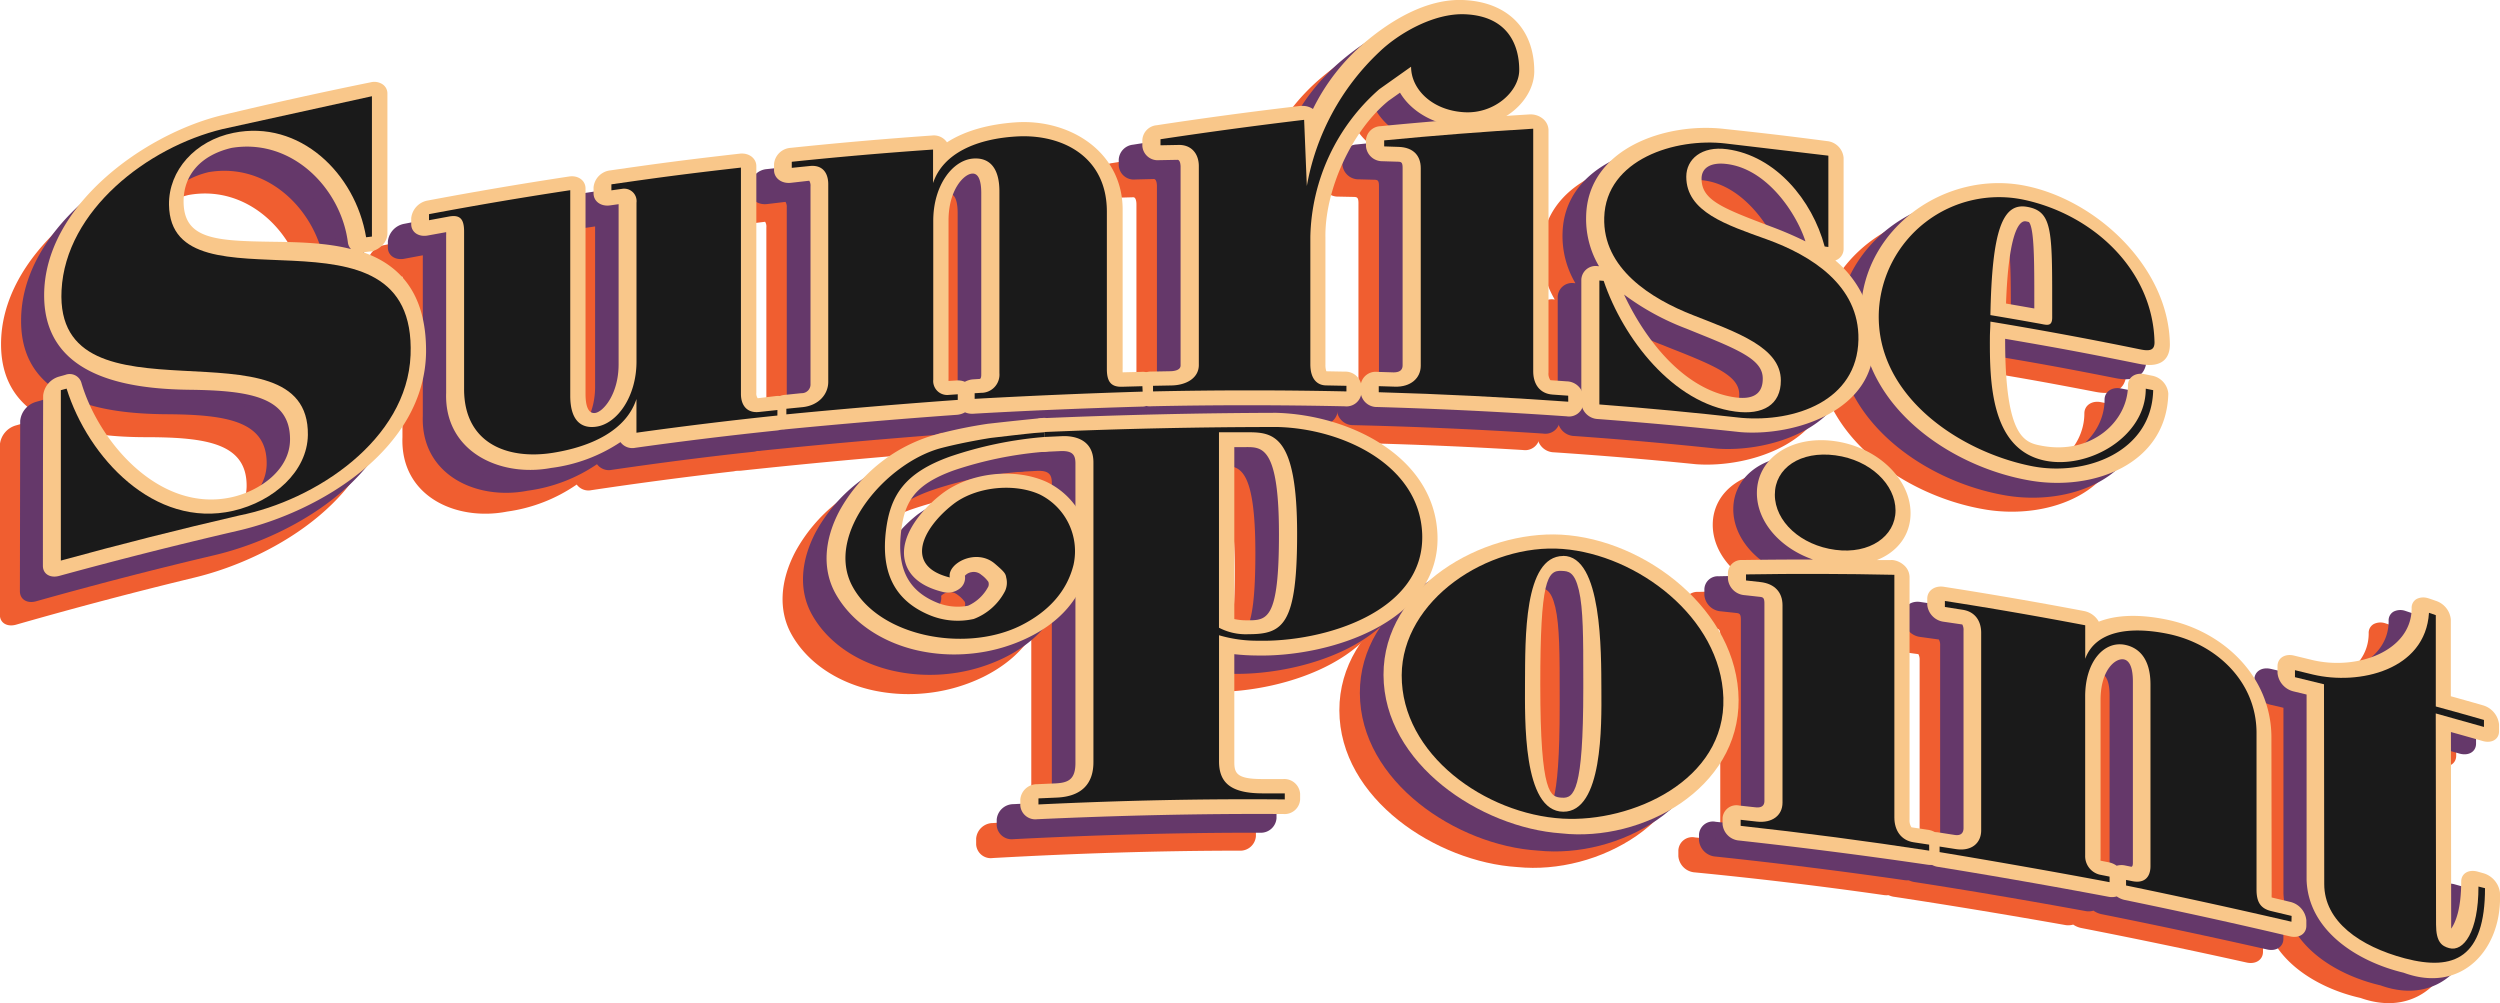 <svg xmlns="http://www.w3.org/2000/svg" id="NameOnly" viewBox="0 0 498.82 200.15"><defs><style>.cls-1{fill:#f05e30;}.cls-2{fill:#65386a;}.cls-3{fill:#f9c78a;}.cls-4{fill:#1a1a1a;}</style></defs><path class="cls-1" d="M4,255.73c-1.79.51-3.24-.36-3.23-1.95l0-34a4.42,4.42,0,0,1,3.24-3.82l1.16-.33A2.39,2.39,0,0,1,8.41,217c3.44,11.86,15.65,26,30,22.62C43.94,238.33,50,234.1,50,228c0-8.44-8-9.66-20-9.68-12.58,0-28.94-2.35-29-18.47-.07-17.88,19.83-32.39,35.32-36.34C46.17,161,56.09,158.7,66,156.59a3,3,0,0,1,2.31.36,2.16,2.16,0,0,1,1,1.85c0,11.19,0,16.78,0,28a3.44,3.44,0,0,1-1.07,2.35A4.42,4.42,0,0,1,66,190.35l-.31.05-1.21.16c7.12,2.43,12.62,8,12.5,19.85-.19,19.13-20.82,31.93-37.42,35.93Q21.7,250.66,4,255.73ZM38.39,170c-6.07,1.48-9.55,5.43-9.56,10.75,0,7.63,6.44,7.84,17.9,7.88,5,0,10.54.09,15.45,1.31a2.3,2.3,0,0,1-.63-1.35C60.15,177.83,50.38,167.82,38.39,170Z" transform="translate(-0.79 -131.09)"></path><path class="cls-1" d="M66,159.48l0,28-1.16.15c-2.14-12.79-13.3-23.38-26.43-20.55-7.62,1.64-12.92,7.61-12.83,14.48.3,22.39,49.43-3.17,48.11,29.52-.67,16.92-19,29.2-34.12,32.39Q21.69,247.79,4,252.84l0-34,1.15-.33c4.26,13.67,17.47,27.87,33.17,24,8.1-2,14.77-8,14.87-15.29.33-23.95-50.51,0-49.05-28.34.82-16,17.09-28.74,32.08-32.52" transform="translate(-0.79 -131.09)"></path><path class="cls-1" d="M102,233.16c-10.15,2-21.34-3-20.91-14.82l0-31.42a5.18,5.18,0,0,0,0-.63l-3.68.7c-1.81.36-3.28-.63-3.28-2.23v-1.2A4,4,0,0,1,77.44,180q14-2.77,28.14-5.07c1.83-.3,3.31.75,3.31,2.35q0,20.49,0,41c0,1.86.33,4,1.91,3.78s4.68-3.74,4.68-9.74l0-31.7a1.87,1.87,0,0,0,0-.27l-1.68.26c-1.83.28-3.31-.77-3.31-2.37V177a3.78,3.78,0,0,1,3.31-3.41c10.31-1.59,15.47-2.31,25.82-3.6,1.83-.23,3.32.88,3.32,2.48l0,45.17a1.69,1.69,0,0,0,.28,1.12l3.68-.48c1.84-.21,3.32.91,3.32,2.51v1.11a3.6,3.6,0,0,1-3.33,3.27q-14.06,1.62-28.09,3.72a2.9,2.9,0,0,1-2.94-1.12A32.1,32.1,0,0,1,102,233.16Z" transform="translate(-0.79 -131.09)"></path><path class="cls-1" d="M146.84,222.32q-14.07,1.62-28.1,3.73v-6.7c-2,6.16-8.75,9.58-16.73,10.92-8.83,1.49-17.63-1.59-17.62-12.56l0-31.42c0-2.42-.74-3.4-3-3l-4,.79V182.9c9.34-1.86,18.74-3.55,28.14-5.08l0,41c0,5.4,2.55,6.56,5.21,6.14,4.16-.66,8-6.06,8-13.13l0-31.7a2.45,2.45,0,0,0-2.87-2.72l-2.14.32v-1.2c10.31-1.59,15.47-2.32,25.82-3.6l0,45.17c0,2.23,1.17,3.85,3.63,3.55l3.64-.43Z" transform="translate(-0.79 -131.09)"></path><path class="cls-1" d="M186.17,221.51a3.48,3.48,0,0,1-1.66-.26,4,4,0,0,1-1.67.51q-17.11,1.41-34.17,3.24c-1.84.21-3.32-.91-3.32-2.5v-1.12a3.61,3.61,0,0,1,3.32-3.27l3.21-.36a1.77,1.77,0,0,0,1.82-1.87l0-39.41a1.79,1.79,0,0,0-.25-1.13l-3.7.46c-1.84.21-3.32-.91-3.32-2.51v-1.2a3.6,3.6,0,0,1,3.32-3.27q14.05-1.62,28.17-2.73a3.13,3.13,0,0,1,3,1.32c3.51-2.32,8.29-3.72,13.88-4.11,10.7-.76,21.35,5.78,21.16,17.53q0,15.71,0,31.42a6.47,6.47,0,0,0,0,.73l3.71-.13a3,3,0,0,1,3.34,2.78v1.12a3.26,3.26,0,0,1-3.34,3C208.49,220.2,197.35,220.79,186.17,221.51Zm-3.32-6.64a3.48,3.48,0,0,1,1.66.26,4,4,0,0,1,1.67-.51l1.28-.09c.19,0,.32-.31.32-.85q0-18.12,0-36.25c0-1.82-.31-4-1.81-3.86-1.69.12-4.71,3.36-4.72,9.36q0,15.84,0,31.69a1.66,1.66,0,0,0,0,.37Z" transform="translate(-0.79 -131.09)"></path><path class="cls-1" d="M219.68,216.85c-11.19.46-22.33,1.05-33.5,1.78v-1.12l1.28-.09a3.68,3.68,0,0,0,3.65-4q0-18.12,0-36.25c0-5.3-2.47-6.71-5.15-6.52-4.19.3-8,5.45-8,12.51q0,15.85,0,31.7a2.74,2.74,0,0,0,2.89,3l2-.15v1.11c-11.42.94-22.79,2-34.18,3.24V221l3.21-.36c3.21-.36,5.14-2.6,5.14-5.11l0-39.41c0-2.33-1.17-3.88-3.63-3.61l-3.64.4v-1.2q14.05-1.62,28.17-2.74v6.69c2-6,8.8-9,16.85-9.48,8.91-.55,17.82,3.82,17.82,14.79v31.41c0,2.42.75,3.59,3,3.51,1.63-.07,2.45-.1,4.08-.15Z" transform="translate(-0.79 -131.09)"></path><path class="cls-1" d="M221.74,219.67a3,3,0,0,1-3.34-2.77v-1.12a3.27,3.27,0,0,1,3.34-3l3.66-.11c.8,0,2.14-.2,2.14-1.16V171.82c0-.06,0-1.39-.63-1.37l-3.66.1a3,3,0,0,1-3.33-2.78v-1.21a3.17,3.17,0,0,1,2.84-2.94q14.3-2.33,28.69-4.14l.5,0a3.72,3.72,0,0,1,2,.6,41.36,41.36,0,0,1,10.54-13.54c4.76-4,12-8.78,19.56-8.5,8.8.34,14.06,5.67,14.06,14.08,0,5.62-6.06,11.56-14.18,11.25-5.59-.21-10.33-2.88-12.62-6.72l-2.28,1.65c-7.35,6.06-12.74,17.91-12.6,27.41v25.38a3.82,3.82,0,0,0,.18,1.3l3.68,0a3.18,3.18,0,0,1,3.34,2.93v1.12a3.09,3.09,0,0,1-3.33,2.84Q241,219.06,221.74,219.67Z" transform="translate(-0.79 -131.09)"></path><path class="cls-1" d="M266.9,156a40.67,40.67,0,0,0-13.77,29.64V211c0,3,1.4,4.19,3.12,4.2l4.09,0v1.11q-19.3-.21-38.6.4v-1.12l3.66-.11c3.11-.08,5.48-1.62,5.48-4.13V171.74c0-2.51-1.5-4.25-4-4.18l-3.65.1v-1.2q14.3-2.31,28.69-4.13c.21,5.28.32,7.92.53,13.2a49.08,49.08,0,0,1,14.41-26.94c3.74-3.65,10.86-7.93,17.2-7.69,8.59.33,10.73,6.18,10.73,11,0,4.27-4.94,8.76-10.85,8.54-6.44-.25-10.74-4.44-10.74-9" transform="translate(-0.79 -131.09)"></path><path class="cls-1" d="M266.8,219.38a3.21,3.21,0,0,1-3.34-2.95v-1.2a3.06,3.06,0,0,1,3.34-2.83l3.22.06c1.21,0,1.82-.45,1.82-1.44V171.61c0-1.2-.33-1.21-1.06-1.23l-2.9-.06a3.21,3.21,0,0,1-3.34-2.95v-1.2a3,3,0,0,1,2.86-2.81c9.89-1.06,19.83-2,29.76-2.65a3.68,3.68,0,0,1,.47,0,3.8,3.8,0,0,1,2.18.82,2.91,2.91,0,0,1,1.16,2.25V212.2a2.28,2.28,0,0,0,.38,1.51l3.27.19A3.39,3.39,0,0,1,308,217v1.21a2.9,2.9,0,0,1-3.33,2.67Q285.72,219.73,266.8,219.38Z" transform="translate(-0.79 -131.09)"></path><path class="cls-1" d="M304.62,218q-18.9-1.16-37.82-1.51v-1.21l3.22.07c3.12.07,5.16-1.73,5.16-4.24V171.7c0-2.51-1.5-4.14-4.4-4.21l-2.9-.06v-1.2c9.89-1.06,19.83-1.94,29.75-2.64q0,24.22,0,48.43c0,2.51,1.29,4.44,3.86,4.59l3.12.18Z" transform="translate(-0.79 -131.09)"></path><path class="cls-1" d="M310.85,221.34a3.41,3.41,0,0,1-3.33-3.11c0-9.89,0-14.84,0-24.72a2.89,2.89,0,0,1,3.33-2.67H311a18.44,18.44,0,0,1-2.56-9.92c.33-13.49,15.85-18.9,27.55-17.67,8.22.8,12.33,1.24,20.54,2.23a3.65,3.65,0,0,1,3.33,3.29c0,7.29,0,10.93,0,18.22a2.45,2.45,0,0,1-1.65,2.29,21,21,0,0,1,7.64,16.12c.5,13.71-15.67,19.1-26.62,18.32Q325.1,222.29,310.85,221.34ZM316,196.45c4.26,9.06,12,18.82,21.94,20.26,4.83.7,5.77-1.62,5.77-3.77,0-3.37-3.64-5.24-12-8.51l-3.32-1.32A49.81,49.81,0,0,1,316,196.45Zm20.31-26.27c-3-.29-4.82.83-4.82,3,0,4,3.5,5.59,12.08,8.77l1.66.62a74.65,74.65,0,0,1,7,2.94C350.54,180.1,344.68,171,336.35,170.18Z" transform="translate(-0.79 -131.09)"></path><path class="cls-1" d="M356.57,168.38c0,7.28,0,10.93,0,18.21l-.75-.09c-2.48-9.26-9.83-18-19.49-19.21-5.09-.63-8.14,2.13-8.14,5.57,0,7,8,9.5,16.08,12.34,8.9,3.12,18.51,9,18.29,19.79-.25,12.28-12.71,16.62-23.3,15.85q-14.19-1.44-28.42-2.39c0-9.89,0-14.83,0-24.72l.86.06c3.88,11.44,13.88,24.3,26.28,25.81,5.53.67,9.1-1.47,9.09-6.31,0-6.59-8.79-9.5-17.46-12.79-8.5-3.23-18.14-9.18-17.81-19.35.38-11.61,14.2-16.08,24.22-15" transform="translate(-0.79 -131.09)"></path><path class="cls-1" d="M397.27,232.81c-16.48-2.6-34.72-15.2-33.94-33.82.68-16.23,16.68-27.82,32.39-25.1,14.47,2.51,29.18,16,29.34,31.48,0,1.89-.79,4.94-6.15,3.91-10.69-2.06-16-3-26.77-4.73v.18c0,19.89,4,20.53,7.46,21.12,9.8,1.66,17.09-5,17.08-12.27,0-1.59,1.47-2.61,3.29-2.25l1.48.29a4,4,0,0,1,3.3,3.53C424.43,229.2,409.9,234.76,397.27,232.81Zm.7-34.38v-1.54c0-7.74,0-14.43-1.06-15.68h0a5,5,0,0,0-.64-.15c-1-.17-3.4,1.18-3.94,16.45Z" transform="translate(-0.79 -131.09)"></path><path class="cls-1" d="M418.91,206.39q-14.93-2.89-30-5.24c0,1-.09,2-.1,3-.06,8.86.1,22.27,10.77,24.53C408.29,230.57,420,224,420,214.21l1.49.29c-.3,12.44-13.61,17.38-24.2,15.42-15.39-2.85-30.7-14.13-30.62-30.5.08-14.16,14.48-25.67,29.08-22.64,13.86,2.88,25.63,13.74,26,27.94C421.82,206.52,420.82,206.76,418.91,206.39Zm-22.65-28.22c-4.9-.81-7,4.72-7.33,21.68,3.92.62,5.88.94,9.8,1.6,1.38.23,2.55.71,2.55-1.24C401.26,183.2,401.58,179.06,396.26,178.17Z" transform="translate(-0.79 -131.09)"></path><path class="cls-2" d="M8,251.06c-1.79.51-3.24-.37-3.24-2l.06-34a4.4,4.4,0,0,1,3.24-3.81l1.16-.33a2.4,2.4,0,0,1,3.17,1.43c3.45,11.88,15.65,26.07,30,22.77C48,233.86,54,229.65,54,223.52c0-8.44-8-9.7-20-9.78-12.6-.08-29-2.49-29-18.6-.07-17.87,19.87-32.3,35.36-36.18,9.88-2.41,19.81-4.68,29.74-6.74a3.06,3.06,0,0,1,2.32.36,2.19,2.19,0,0,1,1,1.85c0,11.2,0,16.79,0,28a3.41,3.41,0,0,1-1.08,2.35A4.39,4.39,0,0,1,70,186l-.31.05-1.21.16c7.13,2.46,12.63,8,12.51,19.9-.19,19.13-20.85,31.85-37.44,35.76Q25.69,246.08,8,251.06Zm34.4-85.62c-6.08,1.46-9.56,5.39-9.57,10.71,0,7.63,6.45,7.87,17.92,8,5,0,10.54.14,15.46,1.38a2.36,2.36,0,0,1-.63-1.36C64.18,173.43,54.41,163.37,42.4,165.44Z" transform="translate(-0.79 -131.09)"></path><path class="cls-2" d="M70.05,155.1c0,11.2,0,16.79,0,28l-1.16.14c-2.14-12.8-13.3-23.44-26.46-20.68-7.61,1.61-12.92,7.55-12.83,14.42C29.88,199.4,79,174,77.72,206.72c-.67,16.91-19,29.12-34.15,32.23Q25.71,243.2,8,248.17l.05-34,1.15-.33c4.27,13.69,17.48,28,33.2,24.2,8.11-1.94,14.79-8,14.88-15.23.33-24-50.54-.25-49.09-28.57.81-15.95,17.12-28.66,32.11-32.37" transform="translate(-0.79 -131.09)"></path><path class="cls-2" d="M106.07,229c-10.17,2-21.34-3.14-20.92-14.92l0-31.42a5.18,5.18,0,0,0,0-.63l-3.68.69c-1.82.35-3.29-.65-3.29-2.25v-1.2a4,4,0,0,1,3.3-3.53q14-2.72,28.16-4.95c1.83-.29,3.3.77,3.3,2.37l0,41c0,1.86.33,4,1.9,3.79s4.69-3.72,4.69-9.72l0-31.69a1.65,1.65,0,0,0,0-.27l-1.68.25c-1.83.27-3.31-.79-3.31-2.39v-1.2a3.77,3.77,0,0,1,3.32-3.39c10.31-1.55,15.48-2.25,25.83-3.49,1.83-.22,3.32.9,3.32,2.5l0,45.17a1.72,1.72,0,0,0,.27,1.12l3.68-.46a2.75,2.75,0,0,1,3.33,2.52V218a3.59,3.59,0,0,1-3.33,3.25c-9.38,1-18.77,2.23-28.11,3.59a2.94,2.94,0,0,1-2.94-1.13A32.07,32.07,0,0,1,106.07,229Z" transform="translate(-0.79 -131.09)"></path><path class="cls-2" d="M150.91,218.32q-14.07,1.55-28.1,3.59v-6.69c-2,6.15-8.75,9.54-16.74,10.84-8.83,1.45-17.64-1.67-17.62-12.64l0-31.42c0-2.42-.75-3.4-3-3l-4,.76v-1.2q14-2.73,28.16-5,0,20.49,0,41c0,5.39,2.55,6.56,5.21,6.16,4.16-.64,8-6,8-13.09l0-31.7a2.47,2.47,0,0,0-2.87-2.74l-2.14.32v-1.21c10.32-1.54,15.49-2.24,25.84-3.48l0,45.17c0,2.23,1.17,3.86,3.63,3.57l3.64-.41Z" transform="translate(-0.79 -131.09)"></path><path class="cls-2" d="M190.26,217.69a3.68,3.68,0,0,1-1.67-.27,3.8,3.8,0,0,1-1.66.5c-11.42.89-22.79,1.91-34.19,3.09a2.75,2.75,0,0,1-3.32-2.52v-1.12a3.59,3.59,0,0,1,3.33-3.25c1.28-.15,1.92-.21,3.21-.35a1.75,1.75,0,0,0,1.81-1.86l0-39.41a1.87,1.87,0,0,0-.25-1.13l-3.7.44c-1.84.2-3.33-.93-3.33-2.52v-1.21a3.59,3.59,0,0,1,3.33-3.25q14.06-1.54,28.17-2.6a3.15,3.15,0,0,1,3,1.33c3.52-2.3,8.29-3.68,13.89-4.05,10.71-.7,21.34,5.88,21.16,17.64q0,15.71,0,31.41a6.18,6.18,0,0,0,0,.73l3.71-.11a3,3,0,0,1,3.34,2.8v1.11a3.24,3.24,0,0,1-3.34,3C212.58,216.48,201.44,217,190.26,217.69ZM186.93,211a3.63,3.63,0,0,1,1.67.27,3.88,3.88,0,0,1,1.66-.5l1.29-.08c.18,0,.32-.32.32-.86V173.62c0-1.82-.31-4-1.82-3.87-1.69.11-4.71,3.34-4.71,9.34q0,15.84,0,31.69a1.6,1.6,0,0,0,0,.36Z" transform="translate(-0.79 -131.09)"></path><path class="cls-2" d="M223.77,213.18c-11.19.41-22.33.95-33.51,1.62v-1.11l1.29-.09a3.65,3.65,0,0,0,3.65-3.95V173.4c0-5.3-2.46-6.72-5.15-6.54-4.18.28-8,5.41-8.05,12.47q0,15.85,0,31.7a2.76,2.76,0,0,0,2.9,3l2-.15V215c-11.42.89-22.79,1.92-34.18,3.09V217l3.21-.34c3.21-.34,5.14-2.58,5.14-5.09l0-39.41c0-2.32-1.17-3.88-3.64-3.62l-3.63.38v-1.2q14.06-1.56,28.17-2.61v6.69c2-6,8.8-8.94,16.85-9.4,8.9-.51,17.82,3.9,17.82,14.87q0,15.71,0,31.41c0,2.42.75,3.6,3,3.52l4.08-.13Z" transform="translate(-0.79 -131.09)"></path><path class="cls-2" d="M225.83,216a3,3,0,0,1-3.34-2.79v-1.11a3.25,3.25,0,0,1,3.34-3l3.66-.09c.8,0,2.14-.19,2.14-1.16V168.19c0-.06,0-1.39-.63-1.38l-3.66.09a3,3,0,0,1-3.33-2.8v-1.2a3.17,3.17,0,0,1,2.84-2.94q14.29-2.25,28.69-4a2.13,2.13,0,0,1,.5,0,3.65,3.65,0,0,1,2,.61,41,41,0,0,1,10.54-13.49c4.76-4,12-8.73,19.55-8.41,8.81.38,14.07,5.73,14.07,14.14,0,5.62-6.06,11.53-14.18,11.19-5.6-.24-10.33-2.93-12.62-6.78l-2.28,1.63c-7.35,6-12.75,17.87-12.6,27.36,0,10.15,0,15.23,0,25.38a4.18,4.18,0,0,0,.17,1.3l3.69,0a3.21,3.21,0,0,1,3.34,2.94V213a3.08,3.08,0,0,1-3.34,2.83Q245.13,215.49,225.83,216Z" transform="translate(-0.79 -131.09)"></path><path class="cls-2" d="M271,152.58a40.48,40.48,0,0,0-13.77,29.57v25.38c0,3,1.4,4.19,3.12,4.21l4.09.06v1.11q-19.31-.32-38.6.22V212l3.66-.09c3.12-.07,5.48-1.6,5.48-4.11V168.12c0-2.5-1.5-4.25-4-4.2l-3.65.09V162.8q14.29-2.24,28.69-4c.21,5.28.32,7.92.54,13.2A48.68,48.68,0,0,1,271,145.14c3.74-3.63,10.86-7.88,17.19-7.61,8.6.36,10.73,6.23,10.73,11.06,0,4.28-4.93,8.74-10.84,8.49-6.44-.27-10.74-4.48-10.74-9" transform="translate(-0.79 -131.09)"></path><path class="cls-2" d="M270.89,215.92a3.21,3.21,0,0,1-3.34-2.95v-1.21a3.06,3.06,0,0,1,3.34-2.82l3.22.08c1.21,0,1.82-.44,1.82-1.43V168.18c0-1.2-.33-1.21-1.06-1.23l-2.9-.08a3.22,3.22,0,0,1-3.34-3V162.7a3,3,0,0,1,2.86-2.79c9.89-1,19.83-1.86,29.75-2.51a3.92,3.92,0,0,1,2.66.83,2.93,2.93,0,0,1,1.15,2.25q0,24.21,0,48.43a2.21,2.21,0,0,0,.38,1.5l3.26.21a3.42,3.42,0,0,1,3.34,3.12v1.2a2.89,2.89,0,0,1-3.34,2.66Q289.82,216.37,270.89,215.92Z" transform="translate(-0.79 -131.09)"></path><path class="cls-2" d="M308.7,214.72q-18.88-1.25-37.81-1.68v-1.21l3.22.08c3.12.09,5.16-1.7,5.16-4.22q0-19.69,0-39.41c0-2.5-1.5-4.14-4.4-4.22L272,164v-1.2q14.84-1.51,29.75-2.5,0,24.21,0,48.43c0,2.51,1.29,4.44,3.87,4.6l3.11.2Z" transform="translate(-0.79 -131.09)"></path><path class="cls-2" d="M314.93,218.09A3.42,3.42,0,0,1,311.6,215V190.24a2.87,2.87,0,0,1,3.33-2.65h.19a18.49,18.49,0,0,1-2.56-9.94c.32-13.48,15.87-18.82,27.54-17.53,8.23.83,12.33,1.29,20.54,2.32a3.65,3.65,0,0,1,3.32,3.3c0,7.29,0,10.93,0,18.22a2.43,2.43,0,0,1-1.65,2.29c4.3,3.52,7.38,8.87,7.65,16.16.5,13.7-15.69,19-26.62,18.19C333.9,219.6,324.41,218.76,314.93,218.09Zm5.19-24.87c4.27,9.08,11.95,18.87,21.93,20.36,4.83.73,5.77-1.59,5.77-3.74,0-3.37-3.64-5.26-11.95-8.57-1.1-.43-2.21-.87-3.33-1.33A50.39,50.39,0,0,1,320.12,193.22Zm20.3-26.17c-3-.31-4.82.81-4.81,3,0,4,3.5,5.6,12.07,8.82l1.66.63a74.33,74.33,0,0,1,7,3C354.61,177,348.76,167.89,340.42,167.05Z" transform="translate(-0.79 -131.09)"></path><path class="cls-2" d="M360.63,165.33c0,7.29,0,10.93,0,18.22l-.74-.09c-2.49-9.27-9.82-18.06-19.48-19.3-5.09-.65-8.14,2.09-8.14,5.53,0,7,8,9.54,16.07,12.41,8.9,3.16,18.5,9.12,18.29,19.87-.25,12.29-12.73,16.57-23.3,15.75q-14.18-1.51-28.41-2.52c0-9.89,0-14.84,0-24.72l.86.06c3.89,11.47,13.87,24.36,26.27,25.93,5.53.7,9.1-1.43,9.1-6.26,0-6.6-8.8-9.54-17.46-12.87-8.5-3.27-18.13-9.26-17.8-19.44.36-11.6,14.21-16,24.21-14.88" transform="translate(-0.79 -131.09)"></path><path class="cls-2" d="M401.32,230c-16.49-2.67-34.7-15.35-33.93-34,.67-16.22,16.69-27.74,32.38-24.95,14.46,2.58,29.15,16.16,29.31,31.61,0,1.9-.79,4.94-6.14,3.89-10.68-2.11-16-3.08-26.75-4.86v.18c0,19.89,4,20.55,7.46,21.15,9.79,1.71,17.07-4.94,17.06-12.18,0-1.59,1.47-2.6,3.29-2.24l1.48.29a4,4,0,0,1,3.29,3.56C428.46,226.47,413.91,232,401.32,230Zm.69-34.37V194c0-7.74,0-14.43-1.07-15.69h0a5,5,0,0,0-.64-.15c-1-.17-3.4,1.17-3.94,16.43C398.62,195,399.75,195.19,402,195.58Z" transform="translate(-0.79 -131.09)"></path><path class="cls-2" d="M422.94,203.64c-9.94-2-19.95-3.78-30-5.38,0,1-.09,2-.1,3.05-.05,8.87.11,22.27,10.77,24.58,8.66,1.88,20.36-4.66,20.36-14.42l1.48.29c-.3,12.43-13.62,17.32-24.18,15.31-14.41-2.75-31.29-13.81-30.6-30.64a24.17,24.17,0,0,1,29.06-22.51c13.85,3,25.61,13.85,26,28.06C425.85,203.78,424.85,204,422.94,203.64ZM400.3,175.32c-4.89-.84-7,4.68-7.32,21.64,3.92.64,5.88,1,9.79,1.64,1.38.24,2.55.72,2.55-1.23C405.3,180.36,405.62,176.22,400.3,175.32Z" transform="translate(-0.79 -131.09)"></path><path class="cls-3" d="M12.6,246c-1.8.49-3.25-.39-3.25-2q0-17,.05-34a4.39,4.39,0,0,1,3.26-3.79l1.15-.32A2.43,2.43,0,0,1,17,207.36c3.45,11.91,15.65,26.15,30.05,22.93,5.54-1.24,11.61-5.42,11.61-11.54,0-8.45-8-9.74-20-9.89-12.63-.15-29-2.64-29.06-18.76-.08-17.86,19.91-32.2,35.39-36q14.84-3.56,29.77-6.59a3,3,0,0,1,2.33.38,2.18,2.18,0,0,1,1,1.85c0,11.2,0,16.79,0,28a3.37,3.37,0,0,1-1.08,2.34,4.46,4.46,0,0,1-2.21,1.2l-.31,0-1.21.15c7.13,2.5,12.64,8.08,12.52,20C85.49,220.58,64.78,233.19,48.2,237Q30.31,241.15,12.6,246ZM47,160.6c-6.09,1.43-9.57,5.34-9.58,10.66,0,7.63,6.45,7.91,17.93,8.07,5,.07,10.55.19,15.48,1.46a2.3,2.3,0,0,1-.63-1.36C68.82,168.7,59.06,158.6,47,160.6Z" transform="translate(-0.79 -131.09)"></path><path class="cls-3" d="M74.7,150.42c0,11.19,0,16.79,0,28l-1.16.14C71.36,165.72,60.21,155,47,157.72c-7.62,1.56-12.94,7.48-12.85,14.35.32,22.45,49.49-2.68,48.2,30-.67,16.9-19,29-34.18,32q-17.89,4.15-35.6,9l.05-34,1.15-.31c4.28,13.71,17.49,28,33.24,24.37,8.11-1.89,14.8-7.89,14.9-15.15.31-24-50.58-.52-49.15-28.83.8-15.93,17.15-28.57,32.14-32.19" transform="translate(-0.79 -131.09)"></path><path class="cls-3" d="M110.75,224.46c-10.2,1.92-21.35-3.25-20.94-15l0-31.42a5.29,5.29,0,0,0,0-.63l-3.68.67c-1.82.34-3.29-.67-3.29-2.26v-1.21a4,4,0,0,1,3.3-3.51q14-2.64,28.18-4.79c1.82-.29,3.3.79,3.3,2.38l0,41c0,1.86.33,4,1.91,3.8s4.68-3.69,4.69-9.69l0-31.7a2.1,2.1,0,0,0,0-.27l-1.69.24c-1.83.27-3.31-.8-3.31-2.4v-1.2a3.77,3.77,0,0,1,3.32-3.38c10.32-1.49,15.49-2.16,25.84-3.34,1.84-.21,3.33.92,3.32,2.51q0,22.59,0,45.17a1.69,1.69,0,0,0,.27,1.12l3.68-.44c1.84-.19,3.33.95,3.33,2.54v1.12a3.56,3.56,0,0,1-3.33,3.23q-14.09,1.47-28.12,3.44a2.92,2.92,0,0,1-2.94-1.14A32.14,32.14,0,0,1,110.75,224.46Z" transform="translate(-0.79 -131.09)"></path><path class="cls-3" d="M155.61,214.07q-14.09,1.47-28.12,3.44v-6.7c-2,6.14-8.76,9.5-16.75,10.76-8.84,1.39-17.65-1.77-17.64-12.74l0-31.42c0-2.42-.74-3.4-3-3-1.61.3-2.42.44-4,.75V174c9.35-1.76,18.76-3.37,28.17-4.8l0,41c0,5.4,2.55,6.58,5.21,6.19,4.16-.62,8-6,8-13l0-31.7a2.48,2.48,0,0,0-2.88-2.76l-2.13.31v-1.21c10.32-1.49,15.49-2.16,25.84-3.35l0,45.18c0,2.23,1.18,3.86,3.64,3.59l3.64-.4Z" transform="translate(-0.79 -131.09)"></path><path class="cls-3" d="M195,213.64a3.49,3.49,0,0,1-1.66-.28,3.88,3.88,0,0,1-1.67.5c-11.42.82-22.79,1.79-34.2,2.9a2.77,2.77,0,0,1-3.32-2.54v-1.11a3.56,3.56,0,0,1,3.33-3.24l3.21-.33a1.75,1.75,0,0,0,1.82-1.85q0-19.69,0-39.41a1.87,1.87,0,0,0-.25-1.13l-3.7.42c-1.84.19-3.33-.94-3.33-2.54v-1.2a3.56,3.56,0,0,1,3.33-3.24q14.05-1.47,28.18-2.46a3.16,3.16,0,0,1,3,1.36c3.52-2.28,8.29-3.64,13.89-4,10.74-.65,21.34,6,21.16,17.75v31.41a6.18,6.18,0,0,0,0,.73l3.71-.09a3.05,3.05,0,0,1,3.34,2.81v1.12a3.22,3.22,0,0,1-3.34,3C217.3,212.55,206.15,213,195,213.64ZM191.65,207a3.61,3.61,0,0,1,1.66.27,4,4,0,0,1,1.67-.49l1.28-.08c.19,0,.32-.31.32-.84q0-18.14,0-36.25c0-1.82-.31-4-1.82-3.88-1.69.1-4.71,3.31-4.71,9.31q0,15.86,0,31.7a1.6,1.6,0,0,0,0,.36Z" transform="translate(-0.79 -131.09)"></path><path class="cls-3" d="M228.49,209.31c-11.19.35-22.34.83-33.51,1.45v-1.12l1.28-.08a3.63,3.63,0,0,0,3.65-3.93q0-18.12,0-36.25c0-5.3-2.47-6.74-5.16-6.57-4.18.26-8,5.37-8.05,12.43q0,15.85,0,31.7a2.78,2.78,0,0,0,2.9,3.05l2-.14V211c-11.43.82-22.8,1.79-34.2,2.9v-1.11l3.21-.33c3.21-.33,5.14-2.55,5.14-5.06q0-19.71,0-39.41c0-2.32-1.17-3.89-3.63-3.65l-3.64.37v-1.2Q172.6,162,186.73,161v6.69c2-6,8.8-8.89,16.85-9.31,8.91-.47,17.83,4,17.83,15q0,15.7,0,31.41c0,2.42.75,3.6,3,3.54l4.08-.11Z" transform="translate(-0.79 -131.09)"></path><path class="cls-3" d="M230.55,212.15a3,3,0,0,1-3.34-2.8v-1.12a3.23,3.23,0,0,1,3.34-3l3.66-.07c.8,0,2.14-.18,2.14-1.15V164.36c0-.06,0-1.39-.63-1.38l-3.66.07a3.07,3.07,0,0,1-3.34-2.82V159a3.14,3.14,0,0,1,2.85-2.92q14.3-2.18,28.69-3.86a2.79,2.79,0,0,1,.5,0,3.6,3.6,0,0,1,2,.62,41.07,41.07,0,0,1,10.55-13.44c4.76-4,12-8.66,19.55-8.3,8.8.42,14.05,5.8,14.06,14.21,0,5.62-6.06,11.51-14.17,11.12-5.6-.27-10.34-3-12.62-6.85l-2.29,1.62c-7.35,6-12.74,17.83-12.59,27.3v25.37a3.82,3.82,0,0,0,.18,1.3l3.68.07a3.22,3.22,0,0,1,3.34,3v1.11a3,3,0,0,1-3.33,2.81Q249.84,211.74,230.55,212.15Z" transform="translate(-0.79 -131.09)"></path><path class="cls-3" d="M275.7,149a40.23,40.23,0,0,0-13.76,29.5v25.37c0,3,1.4,4.2,3.12,4.23l4.09.08v1.11q-19.31-.41-38.6,0v-1.12l3.66-.07c3.11-.06,5.48-1.57,5.48-4.08V164.31c0-2.51-1.5-4.26-4-4.22l-3.66.07V159q14.31-2.16,28.7-3.84c.21,5.28.32,7.93.53,13.21a48.39,48.39,0,0,1,14.41-26.8c3.73-3.61,10.85-7.83,17.19-7.52,8.59.41,10.72,6.28,10.72,11.12,0,4.28-4.93,8.71-10.84,8.43-6.44-.31-10.74-4.54-10.74-9.09" transform="translate(-0.79 -131.09)"></path><path class="cls-3" d="M275.6,212.3a3.23,3.23,0,0,1-3.33-3v-1.21a3,3,0,0,1,3.33-2.8l3.23.1c1.2,0,1.82-.44,1.82-1.42V164.58c0-1.2-.33-1.21-1.07-1.23l-2.9-.09a3.26,3.26,0,0,1-3.34-3v-1.21a3,3,0,0,1,2.87-2.78q14.83-1.44,29.74-2.35h.48a3.84,3.84,0,0,1,2.18.84,3,3,0,0,1,1.15,2.26q0,24.21,0,48.43a2.21,2.21,0,0,0,.38,1.5l3.26.23a3.42,3.42,0,0,1,3.33,3.13v1.21a2.88,2.88,0,0,1-3.33,2.64Q294.52,212.84,275.6,212.3Z" transform="translate(-0.79 -131.09)"></path><path class="cls-3" d="M313.41,211.29q-18.89-1.33-37.8-1.88v-1.2l3.22.1c3.12.1,5.16-1.68,5.15-4.2V164.7c0-2.5-1.51-4.15-4.41-4.24l-2.9-.09v-1.21c9.89-1,19.83-1.74,29.75-2.34v48.43c0,2.51,1.29,4.45,3.87,4.62l3.11.22Z" transform="translate(-0.79 -131.09)"></path><path class="cls-3" d="M319.64,214.7a3.45,3.45,0,0,1-3.33-3.14c0-9.89,0-14.84,0-24.73a2.86,2.86,0,0,1,3.33-2.63h.19a18.55,18.55,0,0,1-2.56-10c.32-13.49,15.89-18.74,27.53-17.39,8.22.88,12.32,1.36,20.52,2.43a3.67,3.67,0,0,1,3.32,3.32c0,7.29,0,10.93,0,18.22a2.41,2.41,0,0,1-1.65,2.28,21.35,21.35,0,0,1,7.64,16.2c.51,13.7-15.7,18.94-26.6,18.05Q333.88,215.78,319.64,214.7Zm5.19-24.84c4.26,9.1,11.93,18.93,21.92,20.48,4.82.75,5.77-1.56,5.76-3.72,0-3.37-3.63-5.27-11.94-8.62l-3.33-1.35A50.64,50.64,0,0,1,324.83,189.86Zm20.29-26.07c-3-.32-4.82.79-4.82,2.94,0,4,3.5,5.62,12.07,8.89l1.66.63a72.79,72.79,0,0,1,7,3C359.3,173.85,353.45,164.68,345.12,163.79Z" transform="translate(-0.79 -131.09)"></path><path class="cls-3" d="M365.32,162.19c0,7.28,0,10.93,0,18.21l-.75-.09c-2.48-9.29-9.8-18.11-19.47-19.41C340,160.22,337,163,337,166.4c0,7,7.95,9.57,16.06,12.49,8.9,3.21,18.49,9.21,18.28,20-.23,12.29-12.74,16.49-23.28,15.62q-14.18-1.57-28.4-2.67c0-9.89,0-14.83,0-24.72l.86.06c3.88,11.5,13.85,24.43,26.26,26.08,5.53.73,9.09-1.38,9.09-6.22,0-6.6-8.79-9.58-17.45-13-8.5-3.32-18.12-9.35-17.8-19.53.36-11.61,14.24-15.94,24.2-14.76" transform="translate(-0.79 -131.09)"></path><path class="cls-3" d="M406,227c-16.49-2.76-34.67-15.53-33.91-34.15.67-16.22,16.7-27.66,32.36-24.78,14.45,2.67,29.13,16.31,29.29,31.77,0,1.89-.79,4.93-6.13,3.85-10.67-2.16-16-3.16-26.74-5v.17c0,19.89,4,20.57,7.46,21.2,9.78,1.76,17.06-4.86,17.05-12.1,0-1.59,1.47-2.59,3.28-2.22l1.48.3a4,4,0,0,1,3.29,3.57C433.1,223.69,418.54,229.1,406,227Zm.69-34.36v-1.55c0-7.74,0-14.43-1.07-15.69h0a4.6,4.6,0,0,0-.63-.15c-1-.18-3.4,1.14-3.94,16.4Z" transform="translate(-0.79 -131.09)"></path><path class="cls-3" d="M427.58,200.82c-9.93-2-19.93-3.88-29.93-5.53,0,1-.09,2-.1,3-.06,8.9.12,22.27,10.76,24.64,8.64,1.93,20.36-4.55,20.34-14.31l1.48.3c-.29,12.43-13.63,17.24-24.16,15.18-14.4-2.83-31.26-14-30.58-30.81a24,24,0,0,1,29-22.35c13.85,3,25.59,14,26,28.2C430.49,201,429.49,201.21,427.58,200.82ZM405,172.38c-4.88-.86-7,4.65-7.31,21.61,3.91.65,5.87,1,9.78,1.69,1.38.25,2.55.73,2.55-1.22C410,177.45,410.28,173.31,405,172.38Z" transform="translate(-0.79 -131.09)"></path><path class="cls-4" d="M75,150.29c0,11.19,0,16.79,0,28l-1.16.14c-2.15-12.82-13.3-23.52-26.48-20.83-7.62,1.55-12.94,7.48-12.85,14.34.32,22.46,49.49-2.66,48.2,30-.67,16.91-19,29-34.18,32q-17.89,4.14-35.6,9l0-34,1.15-.31c4.28,13.71,17.48,28,33.24,24.38,8.11-1.88,14.8-7.88,14.9-15.14.31-24-50.58-.54-49.15-28.85.8-15.93,17.15-28.57,32.14-32.18" transform="translate(-0.79 -131.09)"></path><path class="cls-4" d="M155.9,214q-14.09,1.47-28.12,3.43V210.7c-2,6.14-8.76,9.49-16.75,10.75-8.84,1.39-17.65-1.78-17.64-12.74l0-31.42c0-2.42-.74-3.41-3-3l-4,.74v-1.21q14-2.64,28.18-4.78l0,41c0,5.39,2.55,6.58,5.22,6.18,4.16-.61,8-6,8-13q0-15.84,0-31.7a2.48,2.48,0,0,0-2.88-2.75l-2.13.3v-1.2c10.32-1.49,15.49-2.16,25.85-3.34l0,45.17c0,2.23,1.17,3.86,3.63,3.59l3.65-.39Z" transform="translate(-0.79 -131.09)"></path><path class="cls-4" d="M228.78,209.23c-11.19.34-22.34.82-33.52,1.44v-1.12l1.29-.08a3.63,3.63,0,0,0,3.65-3.93V169.29c0-5.3-2.47-6.74-5.15-6.57-4.19.26-8.05,5.36-8.05,12.43q0,15.84,0,31.69a2.79,2.79,0,0,0,2.89,3.06l2-.14v1.12q-17.13,1.23-34.2,2.89v-1.12l3.22-.32c3.21-.33,5.14-2.55,5.14-5.06q0-19.71,0-39.41c0-2.32-1.18-3.89-3.64-3.65l-3.64.37v-1.21q14.05-1.47,28.19-2.44v6.69c2-6,8.8-8.89,16.85-9.31,8.91-.46,17.83,4,17.83,15v31.41c0,2.42.75,3.6,3,3.54l4.09-.11Z" transform="translate(-0.79 -131.09)"></path><path class="cls-4" d="M276,148.89a40.23,40.23,0,0,0-13.76,29.5v25.37c0,3,1.4,4.2,3.12,4.23l4.08.08v1.12q-19.29-.42-38.59,0v-1.12l3.65-.07c3.12-.05,5.49-1.56,5.49-4.08V164.24c0-2.51-1.51-4.27-4-4.23l-3.65.07v-1.21Q246.65,156.71,261,155c.22,5.28.32,7.93.54,13.21A48.32,48.32,0,0,1,276,141.46c3.74-3.62,10.85-7.83,17.19-7.52,8.59.41,10.73,6.29,10.73,11.12,0,4.28-4.93,8.72-10.84,8.43-6.45-.31-10.74-4.54-10.74-9.09" transform="translate(-0.79 -131.09)"></path><path class="cls-4" d="M313.7,211.24q-18.88-1.35-37.81-1.89v-1.21l3.23.1c3.11.1,5.15-1.67,5.15-4.19V164.64c0-2.5-1.5-4.15-4.4-4.24l-2.9-.1v-1.2q14.84-1.44,29.74-2.33,0,24.21,0,48.42c0,2.52,1.29,4.45,3.86,4.63l3.12.22Z" transform="translate(-0.79 -131.09)"></path><path class="cls-4" d="M365.6,162.15c0,7.29,0,10.93,0,18.22l-.74-.1c-2.49-9.29-9.8-18.11-19.47-19.41-5.09-.68-8.14,2-8.14,5.49,0,7,7.95,9.58,16.07,12.5,8.9,3.21,18.48,9.21,18.28,20-.24,12.29-12.74,16.49-23.29,15.62q-14.16-1.59-28.4-2.68c0-9.89,0-14.84,0-24.73l.86.07c3.89,11.5,13.85,24.44,26.27,26.08,5.52.74,9.09-1.37,9.08-6.21,0-6.6-8.78-9.59-17.45-13-8.49-3.31-18.11-9.35-17.79-19.53.36-11.61,14.23-15.93,24.2-14.75" transform="translate(-0.79 -131.09)"></path><path class="cls-4" d="M427.86,200.81q-14.89-3.06-29.93-5.55c0,1-.09,2-.1,3.05-.05,8.89.12,22.26,10.76,24.64,8.64,1.93,20.36-4.54,20.34-14.31l1.48.3c-.28,12.43-13.63,17.24-24.15,15.17-14.41-2.83-31.27-14-30.59-30.81a24,24,0,0,1,29-22.34c13.85,3,25.59,14,26,28.2C430.77,201,429.77,201.19,427.86,200.81Zm-22.61-28.45c-4.89-.87-7,4.64-7.32,21.6,3.92.66,5.87,1,9.78,1.7,1.38.24,2.55.73,2.55-1.22C410.24,177.43,410.56,173.29,405.25,172.36Z" transform="translate(-0.79 -131.09)"></path><path class="cls-1" d="M303.51,304.09c-16-1-35.44-13.56-35.48-31.26s19.76-29,35.46-28.33c16.84.75,35.3,14.86,35.43,32.57S319.76,305.73,303.51,304.09Zm.1-52.42c-2.92-.17-4.29,2-4.29,22.7,0,22.31,2.09,22.42,4.3,22.55,2.43.15,4.29-1.35,4.28-21.75v-2c0-8.11,0-14-.88-17.69S304.92,251.75,303.61,251.67Z" transform="translate(-0.79 -131.09)"></path><path class="cls-1" d="M303.51,301.2c-15.44-.72-32.23-12.53-32.14-28.3.08-15,17.2-26.51,32.12-25.52s31.6,13.36,32.1,29.36C336.1,293.33,317.27,301.84,303.51,301.2Zm.09-52.41c-7.87.13-7.56,16.54-7.61,25.41-.05,7.1-.51,25.63,7.63,25.61,7.9,0,7.66-17.27,7.62-24.42C311.19,267.92,311.38,248.65,303.6,248.79Z" transform="translate(-0.79 -131.09)"></path><path class="cls-1" d="M339,305.16a3.54,3.54,0,0,1-3.33-3.22v-1.2a2.78,2.78,0,0,1,3.33-2.56l3.22.32c1.2.13,1.81-.31,1.81-1.29l0-39.41c0-1.2-.33-1.24-1.06-1.32l-2.89-.29a3.55,3.55,0,0,1-3.33-3.22v-1.21a2.7,2.7,0,0,1,2.85-2.57c5.66-.14,8.48-.19,14.13-.24-6.53-2.2-11.2-7.39-11.2-13.15,0-6.89,6.77-11.59,15.4-10.54s15.29,7.38,15.29,14.27c0,4.35-2.63,7.74-6.73,9.4l2.74,0a3.59,3.59,0,0,1,.47,0,4.17,4.17,0,0,1,2.18,1,3.24,3.24,0,0,1,1.14,2.34q0,24.23,0,48.43a2.55,2.55,0,0,0,.37,1.54l3.25.46a3.73,3.73,0,0,1,3.32,3.36v1.21c0,1.6-1.48,2.67-3.31,2.41Q357.92,307,339,305.16Z" transform="translate(-0.79 -131.09)"></path><path class="cls-1" d="M376.7,306.84q-18.78-2.68-37.66-4.57v-1.21l3.22.33c3.1.32,5.14-1.31,5.13-3.82l0-39.42c0-2.5-1.5-4.25-4.39-4.55l-2.89-.3v-1.21c9.86-.25,19.76-.33,29.63-.22l0,48.43c0,2.51,1.29,4.54,3.85,4.9l3.09.43ZM358,247c-6.95-.84-12.09-5.56-12.1-10.86s5.14-8.85,12.08-8,12,5.71,12,10.92S364.8,247.85,358,247Z" transform="translate(-0.79 -131.09)"></path><path class="cls-1" d="M416.1,316.26a4.39,4.39,0,0,1-1.65-.69,3.43,3.43,0,0,1-1.64.08c-11.32-2-22.61-3.88-34-5.61a3.76,3.76,0,0,1-3.32-3.37v-1.11c0-1.6,1.48-2.68,3.32-2.41l3.2.47c1.49.22,1.8-.64,1.8-1.4l0-39.41a2.28,2.28,0,0,0-.25-1.2l-3.69-.5a3.75,3.75,0,0,1-3.32-3.37v-1.2c0-1.6,1.48-2.68,3.31-2.41q14,2,28,4.56a4.26,4.26,0,0,1,2.94,2.09c3.47-1.41,8.15-1.63,13.72-.52,11.23,2.23,20.73,11,20.87,23q0,15.72,0,31.42a4.79,4.79,0,0,0,0,.74l3.65.84a4.13,4.13,0,0,1,3.28,3.64V321c0,1.6-1.46,2.55-3.27,2.14C438.13,320.71,427.15,318.42,416.1,316.26Zm-3.3-7.51a4.41,4.41,0,0,1,1.65.7,3.31,3.31,0,0,1,1.64-.08l1.28.24c.18,0,.31-.23.31-.77l0-36.25c0-1.82-.32-4-1.8-4.33-1.68-.32-4.67,2.14-4.66,8.14l0,31.7a1.66,1.66,0,0,0,0,.37Z" transform="translate(-0.79 -131.09)"></path><path class="cls-1" d="M449.12,320.26c-11-2.43-22-4.72-33-6.89v-1.11l1.27.24c2.33.44,3.6-.79,3.6-3q0-18.14,0-36.26c0-5.3-2.45-7.35-5.1-7.85-4.14-.78-8,3.37-7.95,10.43l0,31.7a3.75,3.75,0,0,0,2.87,3.77l2,.37v1.12c-11.31-2-22.6-3.88-34-5.61V306l3.2.48c3.2.47,5.12-1.27,5.11-3.78l0-39.41c0-2.33-1.17-4.19-3.63-4.56l-3.62-.54V257q14,2,28,4.56v6.69c2-5.49,8.72-6.69,16.65-5.12C434,265,442,272.4,442.11,282.54l0,31.41c0,2.42.74,3.79,3,4.29l4,.9Z" transform="translate(-0.79 -131.09)"></path><path class="cls-1" d="M471.78,330.21c-8.95-2-19-8.06-19.39-18.31q0-18.5-.05-37l-2.52-.58a4.14,4.14,0,0,1-3.28-3.63v-1.4c0-1.59,1.47-2.56,3.28-2.14l3.59.83c9.06,2.12,20-2,20-10.52a2,2,0,0,1,1-1.85,3,3,0,0,1,2.21-.19l1.62.53a4.29,4.29,0,0,1,3,3.67c0,6.14,0,9.2,0,15.34,2.55.68,3.83,1,6.38,1.73a4.37,4.37,0,0,1,3.25,3.79v1.39c0,1.6-1.44,2.48-3.24,2-2.55-.7-3.83-1.05-6.38-1.73l.06,39.22c.88-1.26,2-4,2-9.41,0-1.6,1.45-2.5,3.25-2l1.25.34a4.57,4.57,0,0,1,3.26,3.79C491.57,325.33,483.5,334.38,471.78,330.21Z" transform="translate(-0.79 -131.09)"></path><path class="cls-1" d="M487.79,313.18c0,13.85-6.14,16.67-16,14.14-9-2.31-16.11-7.21-16.12-14.65q0-19.94-.05-39.88l-5.8-1.35v-1.39l3.59.83c9.3,2.11,22.49-1.11,23.21-12.56l1.36.45c0,7.29,0,10.93,0,18.22,3.85,1,5.78,1.53,9.63,2.6V281c-3.85-1.06-5.77-1.58-9.63-2.6l.06,42.12c0,3.53,1.16,4.3,2.63,4.69,2.83.75,5.86-3.25,5.84-12.36Z" transform="translate(-0.79 -131.09)"></path><path class="cls-1" d="M198.9,302.29a2.92,2.92,0,0,1-3.34-2.69v-1.21a3.37,3.37,0,0,1,3.34-3.08l3.66-.21c2.57-.13,4-.82,4-4.1q0-29.88,0-59.76c0-1.61-.46-2.53-2.85-2.45l-3.61.2a3.48,3.48,0,0,1-2.36-.71,2.52,2.52,0,0,1-1-2v-1a3.37,3.37,0,0,1,3.33-3.08q23.28-1.2,46.56-1.53c14.53.26,31.49,8.37,32.16,23.89.77,17.52-21.44,24.77-36.13,24.58-1.51,0-3-.07-4.4-.23v21.46c0,2.19.26,3.51,5.37,3.47l4.41,0a3.13,3.13,0,0,1,3.34,2.89v1.21a3.13,3.13,0,0,1-3.34,2.88C231.65,300.83,215.26,301.38,198.9,302.29ZM238.26,262a11.5,11.5,0,0,0,2.57.22c4,0,6.34,0,6.34-17.23,0-17.38-3.33-17.37-6.55-17.33l-2.36,0Z" transform="translate(-0.79 -131.09)"></path><path class="cls-1" d="M200.08,225.11q23.28-1.22,46.56-1.53c12.79.21,28.19,7.15,28.82,20.9.71,15.77-19.71,22-32.8,21.79a26.71,26.71,0,0,1-7.74-1v25.19c0,4.37,2.47,6.35,8.71,6.31l4.41,0v1.21c-16.39,0-32.78.55-49.14,1.46v-1.21l3.66-.2c5.05-.27,7.3-2.87,7.3-7.15q0-29.88,0-59.76c0-4.18-3.14-5.29-6.12-5.18l-3.68.2m40.54-1.36-5.7.08v39a11.59,11.59,0,0,0,5.91,1.22c6.89-.07,9.68-2,9.68-20.13C250.51,225.16,245.78,224.69,240.62,224.74Z" transform="translate(-0.79 -131.09)"></path><path class="cls-1" d="M184.56,269.49a33.39,33.39,0,0,1-9.58-.66c-7.22-1.59-13.13-5.6-16.23-11.11-2.66-4.72-2.39-10.63.77-16.61a32.15,32.15,0,0,1,19.28-15.39,90.23,90.23,0,0,1,10.26-2.23c4.37-.53,6.55-.78,10.92-1.26a3.06,3.06,0,0,1,3.43,2.61,2.32,2.32,0,0,1,0,.59,2.1,2.1,0,0,1,0,.43,3.34,3.34,0,0,1-3.27,3.13,75,75,0,0,0-17.77,3.84c-8.07,3-9.89,6.52-10.58,12.37-.85,7.26,1.36,11.69,7,14a11,11,0,0,0,6.35.62,8.61,8.61,0,0,0,4.07-3.89,1.51,1.51,0,0,0,0-.91c-.07-.23-.56-.68-1.41-1.39a2.24,2.24,0,0,0-2-.5,2.21,2.21,0,0,0-1.28.71,2.71,2.71,0,0,1-1.15,2.65,3.83,3.83,0,0,1-3.26.63c-5.48-1.29-7.16-4.12-7.59-6.29-.95-4.71,3.15-9.93,7.3-13.21,5.54-4.38,14.58-5.53,21-2.65a15.13,15.13,0,0,1,8.35,16.93c-1.53,6.28-5.65,11-12.22,14.27A33.82,33.82,0,0,1,184.56,269.49Zm1.57-22.19a9,9,0,0,1,6.5,2c1.89,1.6,2.88,2.54,3.15,4.31a6.55,6.55,0,0,1-.51,4.26A15.85,15.85,0,0,1,192.2,262c.6-.24,1.19-.5,1.76-.78,4.72-2.33,7.56-5.65,8.67-10.18a9.87,9.87,0,0,0-5.17-10.85c-4-1.75-10.12-1-13.45,1.6s-5.33,5.73-5,7.54a1.86,1.86,0,0,0,.56,1,9.07,9.07,0,0,1,2.53-1.86A10.64,10.64,0,0,1,186.13,247.3Zm-20.63-4.24c-2.27,4.28-2.52,8.42-.71,11.64a15.45,15.45,0,0,0,2.62,3.4c-2.11-3.35-2.86-7.66-2.25-12.89C165.25,244.47,165.36,243.76,165.5,243.06Z" transform="translate(-0.79 -131.09)"></path><path class="cls-1" d="M200.08,226.1a78,78,0,0,0-18.77,4.08c-9.22,3.4-12,8-12.83,15-.85,7.21.92,13.48,8.65,16.65a14.5,14.5,0,0,0,8.87.7,11.86,11.86,0,0,0,6.23-5.63,4,4,0,0,0,.24-2.69c-.11-.78-.37-1.14-2.25-2.74-3.72-3.14-9.56,0-9,2.83-9.12-2.15-5.58-9.69.69-14.62,4.43-3.49,12-4.44,17.24-2.13a12.49,12.49,0,0,1,6.76,13.89c-1.31,5.36-4.94,9.41-10.45,12.23-10.93,5.6-28.25,2.66-33.67-7.49-5.55-10.36,6.82-24.77,17.8-27.74,4.66-1.26,9.81-2.12,9.81-2.12l4.62-.58,2.32-.28,1.74-.2,2-.17" transform="translate(-0.79 -131.09)"></path><path class="cls-2" d="M307.6,300.8c-16.06-1-35.43-13.71-35.48-31.42s19.78-28.94,35.46-28.17c16.85.84,35.28,15,35.41,32.74S323.83,302.52,307.6,300.8Zm.09-52.41c-2.91-.19-4.28,2-4.28,22.68,0,22.3,2.09,22.43,4.3,22.57,2.43.16,4.28-1.33,4.28-21.74v-2c0-8.1,0-14-.88-17.69S309,248.47,307.69,248.39Z" transform="translate(-0.79 -131.09)"></path><path class="cls-2" d="M307.6,297.91c-15.46-.79-32.22-12.66-32.14-28.44.08-15,17.21-26.44,32.12-25.37s31.58,13.5,32.08,29.51C340.19,290.19,321.34,298.62,307.6,297.91Zm.09-52.41c-7.87.11-7.56,16.53-7.62,25.38,0,7.12-.5,25.63,7.64,25.65,7.89,0,7.65-17.25,7.61-24.39C315.28,264.65,315.46,245.4,307.69,245.5Z" transform="translate(-0.79 -131.09)"></path><path class="cls-2" d="M343.12,302a3.57,3.57,0,0,1-3.33-3.23V297.6a2.77,2.77,0,0,1,3.33-2.54l3.21.34c1.2.13,1.81-.3,1.81-1.29q0-19.71,0-39.41c0-1.2-.33-1.24-1.06-1.32l-2.9-.31a3.56,3.56,0,0,1-3.32-3.23v-1.21a2.68,2.68,0,0,1,2.85-2.56c5.65-.12,8.48-.15,14.12-.17-6.52-2.23-11.2-7.45-11.2-13.21,0-6.88,6.77-11.55,15.4-10.46s15.28,7.45,15.28,14.33c0,4.36-2.63,7.73-6.72,9.37l2.73,0a3.87,3.87,0,0,1,.48,0,4.19,4.19,0,0,1,2.17,1,3.26,3.26,0,0,1,1.14,2.35q0,24.21,0,48.43a2.37,2.37,0,0,0,.38,1.53l3.24.48a3.76,3.76,0,0,1,3.32,3.38v1.21c0,1.59-1.48,2.66-3.31,2.39Q362,304,343.12,302Z" transform="translate(-0.79 -131.09)"></path><path class="cls-2" d="M380.76,303.89q-18.76-2.77-37.64-4.74v-1.21l3.21.34c3.11.34,5.14-1.28,5.14-3.8l0-39.41c0-2.51-1.5-4.26-4.39-4.58l-2.89-.31V249q14.79-.33,29.62-.09,0,24.21,0,48.43c0,2.51,1.28,4.55,3.84,4.91l3.09.46ZM362,244c-6.94-.88-12.08-5.62-12.09-10.92s5.14-8.82,12.08-7.95,12,5.77,12,11S368.86,244.84,362,244Z" transform="translate(-0.79 -131.09)"></path><path class="cls-2" d="M420.14,313.5a4.43,4.43,0,0,1-1.65-.71,3.24,3.24,0,0,1-1.65.07c-11.3-2.06-22.59-4-33.94-5.76a3.78,3.78,0,0,1-3.32-3.38V302.6c0-1.59,1.48-2.67,3.32-2.39l3.2.48c1.48.23,1.8-.62,1.8-1.38q0-19.71,0-39.42a2.18,2.18,0,0,0-.25-1.2l-3.69-.51a3.76,3.76,0,0,1-3.31-3.38v-1.21c0-1.59,1.48-2.67,3.31-2.39q14,2.1,28,4.69a4.27,4.27,0,0,1,2.94,2.1c3.47-1.39,8.14-1.59,13.71-.46,11.22,2.29,20.71,11.12,20.85,23.1l0,31.42a6.52,6.52,0,0,0,0,.74l3.65.85a4.2,4.2,0,0,1,3.28,3.66v1.12c0,1.59-1.46,2.54-3.27,2.11C442.15,318.05,431.18,315.71,420.14,313.5Zm-3.3-7.53a4.3,4.3,0,0,1,1.64.7,3.48,3.48,0,0,1,1.65-.07l1.27.25c.18,0,.31-.23.31-.77l0-36.25c0-1.82-.31-4.05-1.8-4.34-1.67-.32-4.66,2.12-4.65,8.12l0,31.7a1.66,1.66,0,0,0,0,.37Z" transform="translate(-0.79 -131.09)"></path><path class="cls-2" d="M453.13,317.65q-16.47-3.73-33-7v-1.12l1.27.25c2.34.46,3.61-.77,3.6-3q0-18.12,0-36.25c0-5.3-2.44-7.37-5.09-7.88-4.14-.8-8,3.33-7.95,10.4l0,31.69a3.78,3.78,0,0,0,2.87,3.79l2,.38V310c-11.3-2.07-22.59-4-33.94-5.77V303.1l3.2.48c3.19.49,5.11-1.24,5.11-3.75q0-19.71,0-39.41c0-2.33-1.17-4.19-3.62-4.57l-3.63-.56v-1.21q14,2.1,28,4.7v6.69c2-5.49,8.71-6.66,16.64-5.05,9.49,1.92,17.49,9.33,17.57,19.47q0,15.71,0,31.42c0,2.42.75,3.79,3,4.3l4,.92Z" transform="translate(-0.79 -131.09)"></path><path class="cls-2" d="M475.77,327.7c-9-2.08-19-8.15-19.37-18.39q0-18.49,0-37l-2.52-.59a4.15,4.15,0,0,1-3.28-3.65v-1.39c0-1.6,1.46-2.55,3.27-2.13,1.43.33,2.15.5,3.58.85,9.06,2.16,20-1.88,19.94-10.43a2,2,0,0,1,1-1.85,3,3,0,0,1,2.21-.18l1.61.54a4.32,4.32,0,0,1,3,3.69c0,6.13,0,9.2,0,15.33,2.55.7,3.83,1.05,6.37,1.77a4.39,4.39,0,0,1,3.25,3.8v1.4c0,1.59-1.44,2.47-3.24,2-2.54-.72-3.82-1.07-6.37-1.77l.06,39.23c.88-1.26,2-4,2-9.4,0-1.6,1.45-2.49,3.25-2l1.25.35a4.59,4.59,0,0,1,3.25,3.8C495.54,322.9,487.47,331.93,475.77,327.7Z" transform="translate(-0.79 -131.09)"></path><path class="cls-2" d="M491.76,310.75c0,13.85-6.13,16.64-16,14.06-9-2.35-16.09-7.28-16.1-14.72q0-19.93-.05-39.88c-2.32-.56-3.48-.84-5.8-1.38v-1.39l3.59.84c9.27,2.15,22.48-1,23.18-12.45l1.36.46c0,7.29,0,10.93,0,18.22,3.86,1,5.78,1.56,9.63,2.64v1.4c-3.85-1.08-5.77-1.61-9.63-2.64L482,318c0,3.53,1.16,4.3,2.63,4.7,2.83.77,5.85-3.21,5.84-12.32Z" transform="translate(-0.79 -131.09)"></path><path class="cls-2" d="M203,298.53a3,3,0,0,1-3.34-2.71v-1.21a3.36,3.36,0,0,1,3.34-3.07l3.66-.18c2.57-.13,4-.81,4-4.09q0-29.88,0-59.76c0-1.61-.46-2.54-2.85-2.47l-3.61.19a3.42,3.42,0,0,1-2.36-.72,2.54,2.54,0,0,1-1-2v-1a3.35,3.35,0,0,1,3.33-3.07c15.53-.73,31-1.17,46.57-1.31,14.55.32,31.47,8.51,32.16,24,.77,17.53-21.47,24.68-36.13,24.41-1.51,0-3-.08-4.41-.24v21.46c0,2.18.26,3.51,5.37,3.49h4.42a3.16,3.16,0,0,1,3.34,2.9v1.21a3.13,3.13,0,0,1-3.34,2.88C235.75,297.22,219.35,297.69,203,298.53Zm39.36-40.14a11.54,11.54,0,0,0,2.58.23c3.95,0,6.33,0,6.33-17.2,0-17.38-3.33-17.38-6.55-17.36h-2.36Z" transform="translate(-0.79 -131.09)"></path><path class="cls-2" d="M204.17,221.35c15.53-.73,31-1.17,46.56-1.31,12.81.27,28.19,7.27,28.82,21,.72,15.78-19.73,21.89-32.79,21.65a26.59,26.59,0,0,1-7.75-1.06v25.19c0,4.37,2.47,6.37,8.71,6.35h4.41v1.21c-16.38-.07-32.77.4-49.14,1.24v-1.21l3.66-.19c5-.24,7.31-2.83,7.31-7.11q0-29.88,0-59.76c0-4.18-3.14-5.3-6.12-5.22l-3.68.19m40.54-1.17-5.7.05v39a11.69,11.69,0,0,0,5.92,1.25c6.88,0,9.67-2,9.67-20.08C254.6,221.63,249.87,221.14,244.71,221.17Z" transform="translate(-0.79 -131.09)"></path><path class="cls-2" d="M188.65,265.66a33.38,33.38,0,0,1-9.58-.71c-7.22-1.62-13.14-5.66-16.24-11.18-2.67-4.73-2.39-10.64.77-16.6a32,32,0,0,1,19.28-15.31,92.23,92.23,0,0,1,10.27-2.18c4.36-.51,6.55-.75,10.92-1.21a3.08,3.08,0,0,1,3.43,2.63,2.35,2.35,0,0,1-.05.59,2,2,0,0,1,.05.43,3.32,3.32,0,0,1-3.27,3.11A74.87,74.87,0,0,0,186.46,229c-8.07,2.93-9.9,6.48-10.58,12.32-.86,7.26,1.36,11.7,7,14a10.92,10.92,0,0,0,6.35.65,8.54,8.54,0,0,0,4.07-3.86,1.55,1.55,0,0,0,0-.92,6.09,6.09,0,0,0-1.41-1.39,2.43,2.43,0,0,0-3.32.19,2.69,2.69,0,0,1-1.15,2.65,3.84,3.84,0,0,1-3.25.61c-5.49-1.32-7.16-4.16-7.6-6.33-.95-4.71,3.15-9.91,7.3-13.17a21.85,21.85,0,0,1,21-2.56,15.22,15.22,0,0,1,8.36,17c-1.54,6.28-5.66,11-12.23,14.22A33.79,33.79,0,0,1,188.65,265.66Zm1.56-22.18a9,9,0,0,1,6.51,2.07c1.89,1.62,2.88,2.56,3.15,4.33a6.54,6.54,0,0,1-.51,4.26,15.44,15.44,0,0,1-3.07,4c.6-.23,1.19-.49,1.76-.77,4.72-2.31,7.56-5.61,8.67-10.13a9.92,9.92,0,0,0-5.17-10.88c-4-1.77-10.12-1.06-13.45,1.54s-5.34,5.7-5,7.52a1.82,1.82,0,0,0,.55,1,9.17,9.17,0,0,1,2.53-1.84A10.52,10.52,0,0,1,190.21,243.48Zm-20.63-4.33c-2.27,4.27-2.52,8.4-.71,11.63a15.58,15.58,0,0,0,2.62,3.41c-2.11-3.36-2.86-7.67-2.24-12.9C169.33,240.55,169.45,239.84,169.58,239.15Z" transform="translate(-0.79 -131.09)"></path><path class="cls-2" d="M204.17,222.34a78.08,78.08,0,0,0-18.77,4c-9.23,3.36-12,7.93-12.84,15-.85,7.22.92,13.49,8.65,16.7a14.55,14.55,0,0,0,8.88.74,11.84,11.84,0,0,0,6.23-5.6,4,4,0,0,0,.24-2.7c-.11-.77-.37-1.14-2.26-2.74-3.71-3.16-9.55,0-9,2.79-9.13-2.2-5.58-9.72.69-14.62,4.43-3.47,12-4.39,17.24-2.05A12.54,12.54,0,0,1,210,247.73c-1.31,5.35-4.94,9.39-10.45,12.18-11,5.56-28.26,2.51-33.68-7.64-5.54-10.37,6.81-24.74,17.81-27.66,4.66-1.24,9.81-2.07,9.81-2.07l4.61-.57,2.33-.27,1.74-.19,2-.16" transform="translate(-0.79 -131.09)"></path><path class="cls-3" d="M312.31,297.37c-16.07-1.12-35.41-13.89-35.47-31.6s19.8-28.85,35.45-28c16.87.93,35.26,15.2,35.4,32.93S328.51,299.18,312.31,297.37ZM312.4,245c-2.91-.2-4.28,2-4.28,22.66,0,22.3,2.09,22.44,4.3,22.59,2.43.17,4.28-1.31,4.28-21.71v-2c0-8.11,0-14-.88-17.7S313.72,245.05,312.4,245Z" transform="translate(-0.79 -131.09)"></path><path class="cls-3" d="M312.31,294.49c-15.47-.88-32.21-12.83-32.13-28.62.07-15,17.22-26.35,32.11-25.2s31.56,13.66,32.07,29.68C344.89,286.93,326,295.26,312.31,294.49Zm.09-52.42c-7.86.07-7.56,16.51-7.61,25.34-.05,7.14-.51,25.64,7.63,25.69,7.88,0,7.65-17.23,7.61-24.35C320,261.24,320.17,242,312.4,242.07Z" transform="translate(-0.79 -131.09)"></path><path class="cls-3" d="M347.82,298.8a3.59,3.59,0,0,1-3.33-3.25v-1.21a2.75,2.75,0,0,1,3.33-2.52l3.21.35c1.2.14,1.81-.29,1.81-1.27l0-39.42c0-1.2-.33-1.24-1.06-1.32l-2.89-.32a3.59,3.59,0,0,1-3.33-3.26v-1.2a2.68,2.68,0,0,1,2.85-2.55c5.66-.08,8.48-.1,14.12-.1-6.52-2.26-11.19-7.5-11.19-13.26,0-6.88,6.76-11.52,15.38-10.38S382,226.62,382,233.5c0,4.36-2.63,7.72-6.72,9.34l2.73,0a2.59,2.59,0,0,1,.48,0,4.13,4.13,0,0,1,2.17,1,3.24,3.24,0,0,1,1.14,2.35q0,24.21,0,48.43a2.44,2.44,0,0,0,.38,1.54l3.24.49a3.79,3.79,0,0,1,3.32,3.4v1.2c0,1.6-1.48,2.66-3.31,2.38Q366.69,300.88,347.82,298.8Z" transform="translate(-0.79 -131.09)"></path><path class="cls-3" d="M385.43,300.85q-18.75-2.87-37.61-4.94V294.7l3.21.36c3.1.35,5.13-1.26,5.13-3.77q0-19.71,0-39.42c0-2.5-1.5-4.27-4.39-4.6l-2.89-.32v-1.21q14.79-.24,29.6.07,0,24.22,0,48.43c0,2.51,1.28,4.56,3.84,4.94l3.09.47Zm-18.72-60c-6.94-.91-12.08-5.69-12.08-11s5.13-8.8,12.07-7.89,12,5.84,12,11.05S373.55,241.74,366.71,240.84Z" transform="translate(-0.79 -131.09)"></path><path class="cls-3" d="M424.79,310.67a4.29,4.29,0,0,1-1.65-.72,3.43,3.43,0,0,1-1.64.07c-11.3-2.13-22.58-4.11-33.92-5.95a3.8,3.8,0,0,1-3.32-3.4v-1.11c0-1.6,1.48-2.67,3.31-2.38l3.2.5c1.49.24,1.8-.62,1.8-1.38l0-39.41a2.18,2.18,0,0,0-.25-1.2l-3.68-.54a3.77,3.77,0,0,1-3.31-3.4v-1.2c0-1.6,1.47-2.66,3.3-2.38q14,2.18,28,4.84a4.33,4.33,0,0,1,2.93,2.12c3.47-1.37,8.14-1.55,13.7-.38C444.41,257.1,453.87,266,454,278l.05,31.42a7.12,7.12,0,0,0,0,.74l3.65.87a4.18,4.18,0,0,1,3.27,3.68c0,.44,0,.66,0,1.11,0,1.6-1.46,2.53-3.27,2.1C446.78,315.34,435.82,312.94,424.79,310.67Zm-3.3-7.54a4.15,4.15,0,0,1,1.64.7,3.49,3.49,0,0,1,1.65-.06l1.27.26c.18,0,.31-.23.31-.77q0-18.12,0-36.25c0-1.82-.32-4.06-1.8-4.35-1.67-.33-4.65,2.1-4.65,8.09l0,31.7a1.7,1.7,0,0,0,0,.37Z" transform="translate(-0.79 -131.09)"></path><path class="cls-3" d="M457.75,315c-11-2.54-21.93-4.94-33-7.21v-1.12l1.27.26c2.33.46,3.6-.76,3.6-3l0-36.25c0-5.31-2.45-7.38-5.1-7.91-4.13-.82-7.94,3.29-7.93,10.35l0,31.7a3.79,3.79,0,0,0,2.87,3.8l2,.39v1.12c-11.29-2.13-22.57-4.11-33.92-5.95v-1.11l3.2.5c3.2.51,5.11-1.22,5.11-3.73l0-39.41c0-2.32-1.17-4.19-3.62-4.59l-3.62-.57v-1.21c9.34,1.45,18.68,3.07,28,4.84,0,2.68,0,4,0,6.69,2-5.47,8.7-6.61,16.62-5,9.49,2,17.47,9.42,17.56,19.57l0,31.42c0,2.42.74,3.79,2.95,4.31l4,.95Z" transform="translate(-0.79 -131.09)"></path><path class="cls-3" d="M480.37,325.17c-9-2.14-19-8.25-19.35-18.5q0-18.5,0-37l-2.53-.61a4.19,4.19,0,0,1-3.27-3.67V264c0-1.59,1.46-2.54,3.26-2.11l3.59.87c9.05,2.2,19.92-1.78,19.91-10.32a2,2,0,0,1,1-1.84,3,3,0,0,1,2.21-.17c.09,0,1.61.54,1.61.54a4.35,4.35,0,0,1,3,3.71l0,15.33c2.55.71,3.83,1.07,6.37,1.8a4.46,4.46,0,0,1,3.25,3.82V277c0,1.59-1.44,2.46-3.24,1.95-2.54-.73-3.82-1.09-6.36-1.8l.05,39.23c.89-1.25,2-4,2-9.39,0-1.6,1.44-2.48,3.24-2l1.25.35a4.64,4.64,0,0,1,3.24,3.83C500.12,320.47,492,329.47,480.37,325.17Z" transform="translate(-0.79 -131.09)"></path><path class="cls-3" d="M496.34,308.3c0,13.85-6.12,16.61-16,14-9-2.4-16.08-7.37-16.09-14.81q0-19.94,0-39.88l-5.79-1.41v-1.39l3.58.86c9.23,2.2,22.47-.87,23.16-12.32l1.36.46c0,7.29,0,10.94,0,18.22,3.85,1.06,5.77,1.6,9.62,2.7v1.39c-3.84-1.1-5.77-1.64-9.62-2.69l.06,42.11c0,3.53,1.16,4.31,2.63,4.72,2.82.78,5.85-3.19,5.83-12.3Z" transform="translate(-0.79 -131.09)"></path><path class="cls-3" d="M207.71,294.55a3,3,0,0,1-3.34-2.73v-1.21a3.33,3.33,0,0,1,3.34-3.05l3.66-.16c2.57-.12,4-.79,4-4.07q0-29.88,0-59.76c0-1.61-.47-2.54-2.86-2.48l-3.61.17a3.56,3.56,0,0,1-2.36-.73,2.6,2.6,0,0,1-1-2v-1a3.33,3.33,0,0,1,3.33-3q23.3-1,46.57-1.07c14.58.4,31.47,8.67,32.16,24.2.78,17.53-21.49,24.56-36.12,24.22a44.14,44.14,0,0,1-4.41-.26V283c0,2.19.26,3.51,5.37,3.53l4.42,0a3.17,3.17,0,0,1,3.34,2.92v1.21a3.1,3.1,0,0,1-3.34,2.85C240.47,293.41,224.08,293.8,207.71,294.55Zm39.36-39.94a11.45,11.45,0,0,0,2.58.25c3.95,0,6.33,0,6.33-17.17,0-17.37-3.33-17.4-6.55-17.39h-2.36Z" transform="translate(-0.79 -131.09)"></path><path class="cls-3" d="M208.88,217.38q23.3-1,46.57-1.07c12.83.34,28.18,7.42,28.81,21.18.73,15.78-19.75,21.78-32.78,21.47a26.74,26.74,0,0,1-7.75-1.1v25.19c0,4.37,2.48,6.38,8.71,6.4,1.77,0,2.65,0,4.42,0v1.21c-16.39-.16-32.78.23-49.15,1v-1.21l3.66-.17c5-.22,7.31-2.79,7.31-7.07V223.45c0-4.19-3.14-5.32-6.13-5.25l-3.68.17m40.55-1-5.7,0v39a11.76,11.76,0,0,0,5.92,1.28c6.88,0,9.67-1.91,9.67-20C259.32,217.92,254.59,217.41,249.43,217.41Z" transform="translate(-0.79 -131.09)"></path><path class="cls-3" d="M193.36,261.6a33.42,33.42,0,0,1-9.58-.75c-7.22-1.66-13.14-5.73-16.25-11.27-2.66-4.75-2.39-10.65.78-16.6a31.74,31.74,0,0,1,19.28-15.21,92.62,92.62,0,0,1,10.27-2.12c4.37-.49,6.55-.72,10.92-1.16a3.12,3.12,0,0,1,3.44,2.65,2.32,2.32,0,0,1-.05.59,3.15,3.15,0,0,1,.05.43,3.3,3.3,0,0,1-3.27,3.09,75.6,75.6,0,0,0-17.78,3.67c-8.07,2.89-9.9,6.43-10.59,12.26-.85,7.26,1.37,11.71,7,14.08a11,11,0,0,0,6.36.69A8.49,8.49,0,0,0,198,248.1a1.44,1.44,0,0,0,0-.91,5.89,5.89,0,0,0-1.4-1.4,2.28,2.28,0,0,0-2-.53,2.16,2.16,0,0,0-1.28.71,2.7,2.7,0,0,1-1.15,2.64,3.86,3.86,0,0,1-3.26.59c-5.49-1.35-7.16-4.19-7.6-6.37-1-4.71,3.15-9.89,7.31-13.13,5.54-4.32,14.58-5.38,21-2.45a15.29,15.29,0,0,1,8.35,17c-1.54,6.26-5.65,11-12.22,14.15A33.56,33.56,0,0,1,193.36,261.6Zm1.57-22.17a9,9,0,0,1,6.51,2.11c1.89,1.62,2.88,2.57,3.15,4.34a6.61,6.61,0,0,1-.51,4.26,15.41,15.41,0,0,1-3.07,4c.59-.23,1.18-.49,1.75-.76,4.73-2.29,7.57-5.58,8.68-10.09a10,10,0,0,0-5.18-10.91c-4-1.79-10.12-1.11-13.45,1.47s-5.33,5.67-5,7.49a1.86,1.86,0,0,0,.56,1,9,9,0,0,1,2.53-1.83A10.39,10.39,0,0,1,194.93,239.43ZM174.29,235c-2.27,4.26-2.52,8.39-.71,11.63A15.33,15.33,0,0,0,176.2,250Q173,245,174,237.13C174,236.39,174.15,235.68,174.29,235Z" transform="translate(-0.79 -131.09)"></path><path class="cls-3" d="M208.88,218.37a77.92,77.92,0,0,0-18.77,3.89c-9.23,3.31-12,7.87-12.84,14.89-.85,7.21.92,13.49,8.65,16.74a14.64,14.64,0,0,0,8.88.79,11.69,11.69,0,0,0,6.24-5.57,4.13,4.13,0,0,0,.24-2.69c-.12-.78-.37-1.14-2.26-2.76-3.72-3.18-9.56-.08-9,2.74-9.13-2.24-5.58-9.74.69-14.61,4.44-3.45,12.05-4.32,17.25-2a12.62,12.62,0,0,1,6.76,14c-1.31,5.34-4.94,9.36-10.45,12.12-11,5.53-28.28,2.34-33.7-7.82-5.53-10.38,6.8-24.7,17.82-27.56,4.66-1.21,9.81-2,9.81-2,1.85-.23,2.77-.33,4.62-.54l2.32-.26,1.74-.18,2-.15" transform="translate(-0.79 -131.09)"></path><path class="cls-4" d="M312.6,294.43c-15.47-.88-32.21-12.84-32.13-28.62.07-15,17.22-26.35,32.11-25.19s31.56,13.67,32.07,29.68C345.18,286.89,326.3,295.22,312.6,294.43Zm.08-52.41c-7.86.07-7.55,16.5-7.61,25.33,0,7.15-.5,25.64,7.63,25.7,7.89.05,7.65-17.23,7.61-24.35C320.27,261.19,320.46,242,312.68,242Z" transform="translate(-0.79 -131.09)"></path><path class="cls-4" d="M385.72,300.82q-18.75-2.88-37.62-4.95v-1.21l3.21.36c3.11.35,5.14-1.26,5.14-3.77l0-39.41c0-2.51-1.5-4.28-4.39-4.61l-2.89-.32V245.7q14.79-.24,29.6.08,0,24.21,0,48.43c0,2.51,1.29,4.55,3.84,4.94l3.1.47ZM367,240.8c-6.94-.91-12.07-5.69-12.08-11S360,221,367,221.94s12,5.84,12,11S373.83,241.71,367,240.8Z" transform="translate(-0.79 -131.09)"></path><path class="cls-4" d="M458,315c-11-2.55-21.93-4.95-33-7.23v-1.11l1.27.25c2.34.47,3.6-.75,3.6-3q0-18.12,0-36.25c0-5.3-2.44-7.38-5.09-7.91-4.14-.82-7.95,3.29-7.94,10.35l0,31.7a3.79,3.79,0,0,0,2.87,3.8l2,.4v1.11c-11.3-2.13-22.58-4.11-33.92-6V300l3.2.5c3.19.51,5.1-1.21,5.1-3.72l0-39.42c0-2.32-1.17-4.19-3.62-4.59l-3.62-.57V251c9.34,1.45,18.68,3.07,28,4.85,0,2.68,0,4,0,6.69,2-5.47,8.7-6.6,16.63-4.95,9.48,2,17.46,9.42,17.55,19.57q0,15.71,0,31.42c0,2.42.74,3.8,3,4.31l4,.95Z" transform="translate(-0.79 -131.09)"></path><path class="cls-4" d="M496.62,308.31c0,13.85-6.12,16.6-16,14-9-2.4-16.07-7.37-16.08-14.81l-.05-39.88c-2.31-.58-3.47-.86-5.79-1.41v-1.4l3.58.87c9.23,2.2,22.46-.87,23.16-12.32l1.36.47c0,7.28,0,10.93,0,18.22,3.85,1.05,5.77,1.59,9.61,2.69v1.4c-3.85-1.1-5.77-1.64-9.62-2.7l.06,42.11c0,3.53,1.16,4.32,2.62,4.72,2.83.79,5.85-3.18,5.84-12.29Z" transform="translate(-0.79 -131.09)"></path><path class="cls-4" d="M209.17,217.29q23.29-1,46.57-1c12.82.34,28.17,7.43,28.81,21.18.73,15.79-19.75,21.78-32.79,21.46a26.77,26.77,0,0,1-7.74-1.09V283c0,4.37,2.47,6.38,8.71,6.39l4.41,0v1.21c-16.38-.16-32.78.22-49.15,1v-1.21l3.66-.16c5-.22,7.31-2.8,7.31-7.07V223.36c0-4.18-3.14-5.32-6.12-5.25l-3.68.17m40.55-.94c-2.28,0-3.42,0-5.7,0v39a11.59,11.59,0,0,0,5.91,1.29c6.89,0,9.68-1.91,9.68-20C259.61,217.85,254.88,217.33,249.72,217.34Z" transform="translate(-0.79 -131.09)"></path><path class="cls-4" d="M209.17,218.28a77.92,77.92,0,0,0-18.77,3.89c-9.24,3.3-12,7.86-12.85,14.89-.85,7.2.92,13.49,8.66,16.74a14.64,14.64,0,0,0,8.88.79,11.69,11.69,0,0,0,6.23-5.56,4,4,0,0,0,.24-2.7c-.11-.78-.37-1.14-2.26-2.76-3.71-3.18-9.55-.08-9,2.74-9.13-2.24-5.58-9.74.69-14.62,4.43-3.44,12-4.31,17.24-1.95a12.63,12.63,0,0,1,6.77,14c-1.32,5.35-5,9.36-10.45,12.12-11,5.53-28.28,2.33-33.7-7.83-5.54-10.38,6.8-24.7,17.81-27.56,4.67-1.21,9.81-2,9.81-2l4.62-.54,2.33-.26,1.74-.18,2-.15" transform="translate(-0.79 -131.09)"></path></svg>